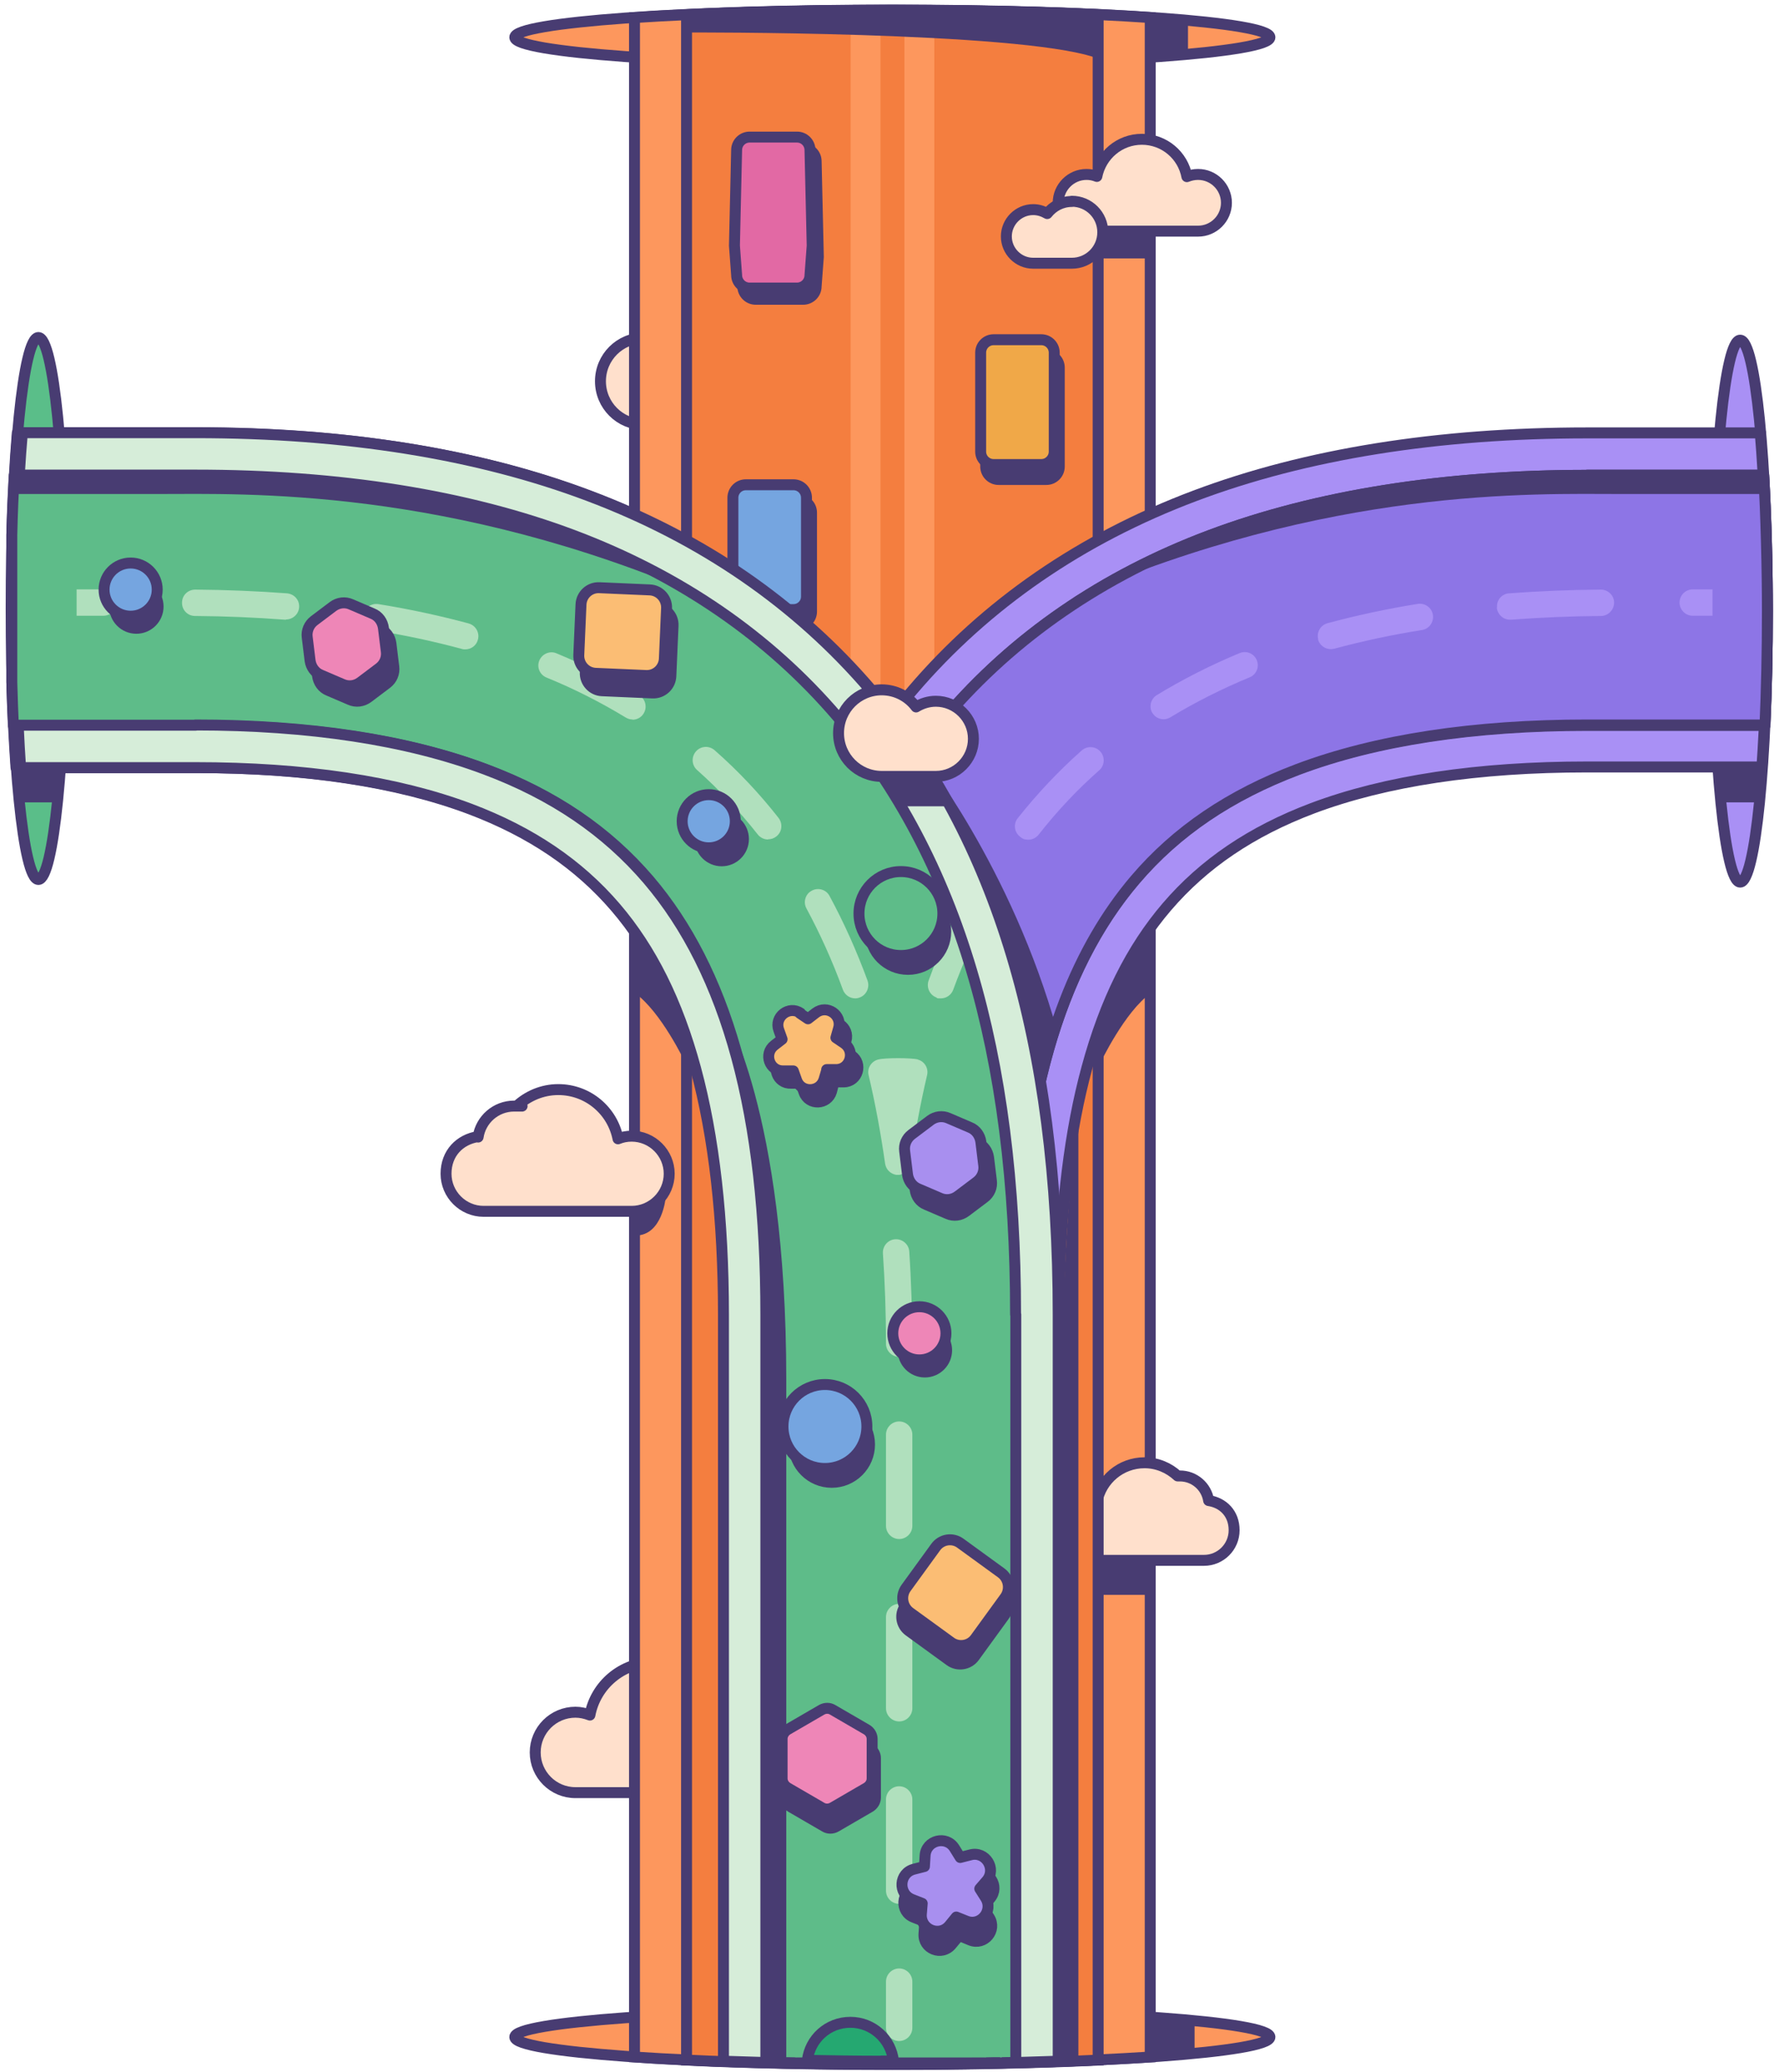 <svg xmlns="http://www.w3.org/2000/svg" width="177" height="206" viewBox="0 0 177 206" fill="none">
<path d="M64.025 33.605C65.423 33.605 66.669 34.261 67.456 35.309C68.024 34.96 68.701 34.741 69.422 34.741C71.477 34.741 73.159 36.424 73.159 38.478C73.159 40.532 71.477 42.215 69.422 42.215C68.417 42.215 65.117 42.215 64.047 42.215C61.665 42.215 59.742 40.292 59.742 37.91C59.742 35.528 61.665 33.605 64.047 33.605H64.025Z" fill="#FFE0CC" stroke="#483C72" stroke-width="1.089" stroke-linejoin="round"/>
<path d="M72.985 170.253C72.438 170.253 71.892 170.362 71.411 170.58C70.843 167.565 68.221 165.292 65.052 165.292C61.883 165.292 59.261 167.543 58.693 170.537C58.234 170.362 57.753 170.253 57.251 170.253C55.043 170.253 53.251 172.044 53.251 174.252C53.251 176.459 55.043 178.251 57.251 178.251H72.985C75.192 178.251 76.984 176.459 76.984 174.252C76.984 172.044 75.192 170.253 72.985 170.253Z" fill="#FFE0CC" stroke="#483C72" stroke-width="1.089" stroke-linejoin="round"/>
<path d="M88.784 205.261C109.531 205.261 126.35 204.048 126.35 202.551C126.35 201.055 109.531 199.842 88.784 199.842C68.037 199.842 51.219 201.055 51.219 202.551C51.219 204.048 68.037 205.261 88.784 205.261Z" fill="#FD975D" stroke="#483C72" stroke-width="1.089" stroke-miterlimit="10"/>
<path d="M88.784 6.42C109.531 6.42 126.35 5.206 126.35 3.71C126.35 2.213 109.531 1 88.784 1C68.037 1 51.219 2.213 51.219 3.71C51.219 5.206 68.037 6.42 88.784 6.42Z" fill="#FD975D" stroke="#483C72" stroke-width="1.089" stroke-miterlimit="10"/>
<path d="M88.784 1.022C78.863 1.022 69.838 1.306 63.129 1.743V204.54C69.838 204.999 78.863 205.261 88.784 205.261C98.706 205.261 107.731 204.977 114.44 204.54V1.743C107.731 1.284 98.706 1.022 88.784 1.022Z" fill="#FD975D" stroke="#483C72" stroke-width="1.089" stroke-miterlimit="10"/>
<path d="M47.569 113.063C47.831 111.315 49.339 109.982 51.153 109.982C52.967 109.982 51.328 109.982 51.415 109.982C52.508 108.976 53.95 108.343 55.545 108.343C58.495 108.343 60.943 110.441 61.489 113.238C61.905 113.063 62.364 112.975 62.844 112.975C64.898 112.975 66.581 114.658 66.581 116.712C66.581 118.767 64.898 120.449 62.844 120.449H48.115C46.061 120.449 44.378 118.767 44.378 116.712C44.378 114.658 45.755 113.303 47.547 113.019L47.569 113.063Z" fill="#FFE0CC" stroke="#483C72" stroke-width="1.089" stroke-linejoin="round"/>
<path d="M120.253 149.208C120.034 147.809 118.832 146.76 117.39 146.76C117.324 146.76 117.259 146.76 117.171 146.76C116.297 145.952 115.139 145.449 113.872 145.449C111.511 145.449 109.545 147.132 109.13 149.361C108.802 149.23 108.43 149.164 108.037 149.164C106.398 149.164 105.043 150.497 105.043 152.158C105.043 153.819 106.376 155.152 108.037 155.152C109.086 155.152 112.582 155.152 113.872 155.152C115.205 155.152 118.723 155.152 119.794 155.152C121.433 155.152 122.788 153.819 122.788 152.158C122.788 150.497 121.695 149.426 120.253 149.208Z" fill="#FFE0CC" stroke="#483C72" stroke-width="1.089" stroke-linejoin="round"/>
<path d="M88.784 1.022C81.223 1.022 74.208 1.175 68.308 1.459V204.846C74.186 205.13 81.223 205.283 88.784 205.283C96.345 205.283 103.36 205.13 109.26 204.846V1.459C103.382 1.175 96.345 1.022 88.784 1.022Z" fill="#F47E3F" stroke="#483C72" stroke-width="1.089" stroke-miterlimit="10"/>
<path d="M87.604 2.617H84.632V203.273H87.604V2.617Z" fill="#FD975D"/>
<path d="M92.958 2.617H89.986V203.273H92.958V2.617Z" fill="#FD975D"/>
<path d="M3.819 87.451C5.316 87.451 6.529 75.387 6.529 60.506C6.529 45.625 5.316 33.561 3.819 33.561C2.322 33.561 1.109 45.625 1.109 60.506C1.109 75.387 2.322 87.451 3.819 87.451Z" fill="#5ABE89" stroke="#483C72" stroke-width="1.089" stroke-miterlimit="10"/>
<path d="M173.137 87.713C174.634 87.713 175.847 75.65 175.847 60.768C175.847 45.887 174.634 33.823 173.137 33.823C171.641 33.823 170.427 45.887 170.427 60.768C170.427 75.65 171.641 87.713 173.137 87.713Z" fill="#A990F5" stroke="#483C72" stroke-width="1.089" stroke-miterlimit="10"/>
<path d="M175.17 43.045H157.927C143.045 43.045 129.934 45.143 118.898 49.295C107.556 53.557 98.115 60.069 90.795 68.635C90.095 69.444 89.418 70.296 88.762 71.149C88.107 70.296 87.429 69.466 86.73 68.635C79.409 60.069 69.969 53.557 58.627 49.295C47.613 45.143 34.479 43.045 19.597 43.045H1.721C1.481 45.952 1.284 49.405 1.175 53.185V67.805C1.262 70.908 1.415 73.793 1.59 76.328H19.597C30.458 76.328 39.636 77.704 46.913 80.436C52.989 82.731 57.731 85.921 61.402 90.226C64.964 94.4 67.565 99.623 69.357 106.223C71.061 112.473 71.979 119.968 72.11 128.513C72.11 129.256 72.11 129.977 72.11 130.72V204.955C72.11 204.955 72.132 204.955 72.154 204.955C72.219 204.955 72.263 204.955 72.329 204.955C72.591 204.955 72.875 204.955 73.137 204.977C73.181 204.977 73.246 204.977 73.29 204.977C73.574 204.977 73.88 204.977 74.164 204.999C74.186 204.999 74.23 204.999 74.252 204.999C74.58 204.999 74.907 204.999 75.235 205.021C75.585 205.021 75.934 205.021 76.284 205.043C80.174 205.152 84.37 205.196 88.74 205.196C93.111 205.196 98.815 205.13 103.295 204.977C103.622 204.977 103.972 204.977 104.3 204.955C104.3 204.955 104.344 204.955 104.365 204.955C104.693 204.955 105.021 204.933 105.349 204.912C105.349 204.912 105.371 204.912 105.392 204.912V130.676C105.392 129.933 105.392 129.19 105.392 128.447C105.524 119.903 106.441 112.407 108.146 106.157C109.938 99.558 112.538 94.313 116.101 90.161C119.772 85.878 124.514 82.665 130.589 80.371C137.866 77.639 147.045 76.262 157.906 76.262H175.301C175.607 71.87 175.803 66.494 175.803 60.703C175.803 54.912 175.541 47.722 175.126 42.98L175.17 43.045Z" fill="#A990F5" stroke="#483C72" stroke-width="1.089" stroke-linejoin="round"/>
<path d="M175.475 47.263H157.927C143.57 47.263 130.939 49.274 120.384 53.229C109.719 57.228 100.847 63.325 94.007 71.345C92.106 73.574 90.358 75.934 88.762 78.448C87.167 75.934 85.419 73.574 83.517 71.345C76.677 63.325 67.805 57.228 57.141 53.229C46.586 49.274 33.955 47.263 19.597 47.263H1.415C1.306 49.121 1.219 51.109 1.175 53.207V67.827C1.219 69.313 1.262 70.755 1.328 72.132H19.575C30.939 72.132 40.62 73.618 48.378 76.524C55.152 79.059 60.441 82.665 64.593 87.517C72.176 96.411 76.022 109.829 76.306 128.491C76.306 129.234 76.306 129.999 76.306 130.764V205.13C76.306 205.13 76.328 205.13 76.35 205.13C76.525 205.13 76.699 205.13 76.874 205.13C77.18 205.13 77.486 205.13 77.792 205.13C78.032 205.13 78.251 205.13 78.491 205.13C78.754 205.13 79.016 205.13 79.3 205.13C79.562 205.13 79.824 205.13 80.087 205.13C80.327 205.13 80.567 205.13 80.808 205.13C81.07 205.13 81.332 205.13 81.594 205.13C81.857 205.13 82.097 205.13 82.359 205.13C82.621 205.13 82.906 205.13 83.19 205.13C83.43 205.13 83.692 205.13 83.933 205.13C84.326 205.13 84.719 205.13 85.135 205.13C85.266 205.13 85.397 205.13 85.528 205.13C86.599 205.13 87.67 205.13 88.762 205.13C89.855 205.13 90.926 205.13 91.996 205.13C92.128 205.13 92.259 205.13 92.39 205.13C92.783 205.13 93.198 205.13 93.592 205.13C93.832 205.13 94.094 205.13 94.335 205.13C94.619 205.13 94.881 205.13 95.165 205.13C95.427 205.13 95.668 205.13 95.93 205.13C96.192 205.13 96.455 205.13 96.717 205.13C96.957 205.13 97.198 205.13 97.438 205.13C97.7 205.13 97.962 205.13 98.225 205.13C98.487 205.13 98.749 205.13 99.033 205.13C99.274 205.13 99.492 205.13 99.733 205.13C100.038 205.13 100.344 205.13 100.65 205.13C100.825 205.13 101 205.13 101.175 205.13C101.175 205.13 101.197 205.13 101.219 205.13V130.764C101.219 129.999 101.219 129.234 101.219 128.491C101.503 109.829 105.349 96.411 112.932 87.517C117.062 82.665 122.372 79.081 129.147 76.524C136.883 73.618 146.586 72.132 157.949 72.132H175.607C175.76 68.679 175.847 64.833 175.847 60.79C175.847 56.747 175.716 51.262 175.475 47.285V47.263Z" fill="#5EBC89" stroke="#483C72" stroke-width="1.089" stroke-linejoin="round"/>
<path d="M157.949 47.263C143.592 47.263 130.961 49.274 120.406 53.229C109.741 57.228 100.869 63.325 94.029 71.345C92.521 73.094 91.144 74.951 89.833 76.874C92.696 83.845 99.099 100.454 102.071 115.707C103.601 103.513 107.206 94.204 112.932 87.473C117.062 82.621 122.372 79.037 129.147 76.481C136.883 73.574 146.586 72.088 157.949 72.088H175.607C175.76 68.635 175.847 64.789 175.847 60.746C175.847 56.704 175.716 51.218 175.476 47.241H157.927L157.949 47.263Z" fill="#8D75E6" stroke="#483C72" stroke-width="1.089" stroke-linejoin="round"/>
<path d="M1.634 76.328H6.004L5.72 79.781H1.962L1.634 76.328Z" fill="#483C72"/>
<path d="M175.083 76.328H170.712L171.018 79.781H174.755L175.083 76.328Z" fill="#483C72"/>
<path d="M1 49.121H15.816C24.339 49.121 44.684 48.378 70.274 59.479C70.274 59.479 51.94 48.378 29.365 47.438C6.791 46.498 1.481 47.263 1.481 47.263L1 49.121Z" fill="#483C72"/>
<path d="M176 49.121C176 49.121 169.706 49.121 161.184 49.121C152.661 49.121 132.316 48.378 106.726 59.479C106.726 59.479 125.06 48.378 147.635 47.438C170.209 46.52 175.519 47.263 175.519 47.263L176 49.121Z" fill="#483C72"/>
<path d="M71.936 100.388C71.936 100.388 78.229 110.331 78.229 137.189V205.196H76.503C76.503 205.196 76.503 152.049 76.503 138.915C76.503 115.226 73.968 104.671 71.936 100.41V100.388Z" fill="#483C72"/>
<path d="M101.481 83.189C100.913 82.752 100.804 81.922 101.262 81.354C103.186 78.928 105.327 76.655 107.622 74.623C108.168 74.142 108.998 74.186 109.479 74.732C109.96 75.279 109.916 76.109 109.37 76.59C107.185 78.513 105.152 80.676 103.339 82.993C103.076 83.32 102.705 83.495 102.311 83.495C101.918 83.495 101.743 83.408 101.503 83.211L101.481 83.189ZM114.658 70.908C114.287 70.296 114.484 69.487 115.095 69.116C117.652 67.564 120.428 66.144 123.334 64.942C124.012 64.658 124.776 64.986 125.039 65.641C125.323 66.319 124.995 67.084 124.339 67.346C121.542 68.504 118.898 69.837 116.45 71.323C116.232 71.454 115.991 71.52 115.773 71.52C115.336 71.52 114.899 71.301 114.658 70.886V70.908ZM131.158 63.587C130.961 62.888 131.376 62.167 132.075 61.97C134.916 61.205 137.932 60.55 141.057 60.047C141.778 59.938 142.456 60.419 142.565 61.14C142.674 61.861 142.193 62.538 141.472 62.648C138.435 63.128 135.506 63.762 132.753 64.505C132.644 64.527 132.512 64.549 132.403 64.549C131.835 64.549 131.289 64.155 131.136 63.587H131.158ZM148.946 60.397C148.88 59.675 149.427 59.042 150.148 58.998C153.076 58.779 156.136 58.648 159.283 58.627C160.004 58.627 160.594 59.217 160.594 59.916C160.594 60.637 160.026 61.227 159.304 61.249C156.223 61.271 153.207 61.402 150.345 61.62C150.301 61.62 150.279 61.62 150.235 61.62C149.558 61.62 148.99 61.096 148.924 60.419L148.946 60.397Z" fill="#A990F5"/>
<path d="M170.384 58.605H168.417C167.696 58.605 167.106 59.195 167.106 59.916C167.106 60.637 167.696 61.227 168.417 61.227H170.384V58.605Z" fill="#A990F5"/>
<path d="M89.462 202.945C88.74 202.945 88.15 202.355 88.15 201.634V197.044C88.15 196.323 88.74 195.733 89.462 195.733C90.183 195.733 90.773 196.323 90.773 197.044V201.634C90.773 202.355 90.183 202.945 89.462 202.945Z" fill="#B0E0BD"/>
<path d="M89.462 189.308C88.74 189.308 88.15 188.718 88.15 187.997V178.928C88.15 178.207 88.74 177.617 89.462 177.617C90.183 177.617 90.773 178.207 90.773 178.928V187.997C90.773 188.718 90.183 189.308 89.462 189.308ZM89.462 171.17C88.74 171.17 88.15 170.58 88.15 169.859V160.79C88.15 160.069 88.74 159.479 89.462 159.479C90.183 159.479 90.773 160.069 90.773 160.79V169.859C90.773 170.58 90.183 171.17 89.462 171.17ZM89.462 153.032C88.74 153.032 88.15 152.442 88.15 151.721V142.652C88.15 141.931 88.74 141.341 89.462 141.341C90.183 141.341 90.773 141.931 90.773 142.652V151.721C90.773 152.442 90.183 153.032 89.462 153.032Z" fill="#B0E0BD"/>
<path d="M107.294 204.999V110.047C107.294 110.047 105.633 121.345 105.633 140.401V204.999C105.633 204.999 107.49 204.999 107.294 204.999Z" fill="#483C72"/>
<path d="M109.326 102.442L109.501 105.655C109.501 105.655 111.905 100.585 114.505 98.749L113.959 93.198L109.326 102.464V102.442Z" fill="#483C72"/>
<path d="M68.351 102.442L68.177 105.655C68.177 105.655 65.773 100.585 63.172 98.749L63.719 93.198L68.351 102.464V102.442Z" fill="#483C72"/>
<path d="M10.288 58.605H7.622V61.227H10.288C11.009 61.227 11.599 60.637 11.599 59.916C11.599 59.195 11.009 58.605 10.288 58.605Z" fill="#B0E0BD"/>
<path d="M85.091 99.273C84.567 99.273 84.064 98.946 83.867 98.421C82.819 95.558 81.595 92.849 80.24 90.336C79.89 89.702 80.13 88.893 80.764 88.566C81.398 88.216 82.207 88.456 82.534 89.09C83.955 91.712 85.222 94.531 86.315 97.503C86.555 98.181 86.206 98.946 85.528 99.186C85.375 99.252 85.222 99.273 85.069 99.273H85.091Z" fill="#B0E0BD"/>
<path d="M76.415 83.474C76.022 83.474 75.65 83.299 75.388 82.971C73.574 80.655 71.542 78.513 69.357 76.568C68.81 76.087 68.767 75.257 69.248 74.711C69.728 74.164 70.559 74.121 71.105 74.601C73.421 76.634 75.563 78.906 77.464 81.332C77.901 81.9 77.814 82.731 77.246 83.168C77.005 83.364 76.721 83.452 76.437 83.452L76.415 83.474Z" fill="#B0E0BD"/>
<path d="M62.932 71.542C62.691 71.542 62.473 71.476 62.254 71.345C59.807 69.859 57.163 68.504 54.365 67.368C53.688 67.084 53.382 66.319 53.666 65.663C53.95 65.008 54.715 64.68 55.371 64.964C58.277 66.166 61.052 67.587 63.609 69.138C64.221 69.51 64.418 70.318 64.046 70.93C63.806 71.345 63.369 71.564 62.932 71.564V71.542Z" fill="#B0E0BD"/>
<path d="M46.302 64.571C46.192 64.571 46.083 64.571 45.952 64.527C43.199 63.784 40.27 63.15 37.233 62.669C36.511 62.56 36.031 61.883 36.14 61.162C36.249 60.441 36.927 59.96 37.648 60.069C40.773 60.572 43.789 61.227 46.63 61.992C47.329 62.189 47.744 62.91 47.547 63.609C47.394 64.199 46.87 64.571 46.28 64.571H46.302Z" fill="#B0E0BD"/>
<path d="M28.469 61.621C28.426 61.621 28.404 61.621 28.36 61.621C25.497 61.402 22.482 61.271 19.4 61.249C18.679 61.249 18.089 60.659 18.111 59.916C18.111 59.195 18.701 58.627 19.422 58.627C22.569 58.649 25.628 58.78 28.557 58.998C29.278 59.064 29.824 59.676 29.759 60.397C29.715 61.074 29.125 61.599 28.448 61.599L28.469 61.621Z" fill="#B0E0BD"/>
<path d="M89.462 134.916C88.74 134.916 88.15 134.326 88.15 133.605C88.15 130.524 88.041 127.486 87.844 124.623C87.801 123.902 88.347 123.268 89.068 123.225C89.789 123.181 90.423 123.727 90.467 124.448C90.663 127.355 90.751 130.436 90.773 133.583C90.773 134.304 90.183 134.894 89.462 134.894V134.916Z" fill="#B0E0BD"/>
<path d="M91.341 105.349C90.642 105.174 88.085 105.174 87.386 105.349C86.686 105.524 86.249 106.223 86.424 106.922C87.08 109.698 87.626 112.648 88.063 115.707C88.151 116.297 88.609 116.734 89.178 116.822C89.2 116.822 89.221 116.822 89.243 116.822C89.265 116.822 89.309 116.822 89.331 116.822C89.353 116.822 89.396 116.822 89.418 116.822C89.44 116.822 89.462 116.822 89.484 116.822C90.052 116.734 90.533 116.297 90.598 115.707C91.035 112.648 91.582 109.698 92.237 106.922C92.412 106.223 91.975 105.502 91.276 105.349H91.341Z" fill="#B0E0BD"/>
<path d="M68.33 1.459L68.417 3.229C68.417 3.229 101.11 3.098 108.889 5.699V1.459C108.889 1.459 74.886 0.913 68.33 1.459Z" fill="#483C72"/>
<path d="M79.912 29.759H75.192C74.47 29.759 73.902 29.169 73.902 28.469L73.684 25.541L73.902 16.035C73.902 15.314 74.492 14.746 75.192 14.746H79.912C80.633 14.746 81.201 15.336 81.201 16.035L81.42 25.541L81.201 28.469C81.201 29.191 80.611 29.759 79.912 29.759Z" fill="#483C72" stroke="#483C72" stroke-width="1.089" stroke-miterlimit="10"/>
<path d="M79.3 28.644H74.579C73.858 28.644 73.29 28.054 73.29 27.355L73.072 24.427L73.29 14.92C73.29 14.199 73.88 13.631 74.579 13.631H79.3C80.021 13.631 80.589 14.221 80.589 14.92L80.808 24.427L80.589 27.355C80.589 28.076 79.999 28.644 79.3 28.644Z" fill="#E269A4" stroke="#483C72" stroke-width="1.089" stroke-miterlimit="10"/>
<path d="M79.453 49.689H74.711C73.999 49.689 73.422 50.266 73.422 50.978V60.812C73.422 61.524 73.999 62.101 74.711 62.101H79.453C80.165 62.101 80.742 61.524 80.742 60.812V50.978C80.742 50.266 80.165 49.689 79.453 49.689Z" fill="#483C72" stroke="#483C72" stroke-width="1.089" stroke-miterlimit="10"/>
<path d="M78.951 48.203H74.208C73.496 48.203 72.919 48.78 72.919 49.492V59.326C72.919 60.038 73.496 60.615 74.208 60.615H78.951C79.663 60.615 80.24 60.038 80.24 59.326V49.492C80.24 48.78 79.663 48.203 78.951 48.203Z" fill="#75A5E0" stroke="#483C72" stroke-width="1.089" stroke-miterlimit="10"/>
<path d="M104.103 35.266H99.361C98.649 35.266 98.072 35.843 98.072 36.555V46.389C98.072 47.101 98.649 47.678 99.361 47.678H104.103C104.815 47.678 105.393 47.101 105.393 46.389V36.555C105.393 35.843 104.815 35.266 104.103 35.266Z" fill="#483C72" stroke="#483C72" stroke-width="1.089" stroke-miterlimit="10"/>
<path d="M103.6 33.78H98.858C98.146 33.78 97.569 34.357 97.569 35.069V44.903C97.569 45.615 98.146 46.192 98.858 46.192H103.6C104.313 46.192 104.89 45.615 104.89 44.903V35.069C104.89 34.357 104.313 33.78 103.6 33.78Z" fill="#F0A848" stroke="#483C72" stroke-width="1.089" stroke-miterlimit="10"/>
<path d="M93.176 99.186C92.499 98.946 92.149 98.181 92.39 97.504C93.482 94.531 94.75 91.691 96.17 89.09C96.52 88.456 97.307 88.216 97.94 88.566C98.574 88.915 98.814 89.702 98.465 90.336C97.11 92.849 95.886 95.559 94.837 98.421C94.641 98.946 94.138 99.274 93.613 99.274C93.089 99.274 93.308 99.252 93.154 99.186H93.176Z" fill="#B0E0BD"/>
<path d="M101.044 130.698C101.044 104.693 95.253 85.266 83.365 71.323C76.525 63.303 67.653 57.206 56.988 53.207C46.433 49.252 33.802 47.241 19.445 47.241H1.918C2.006 45.733 2.115 44.335 2.224 43.024H19.466C34.348 43.024 47.46 45.121 58.496 49.274C69.838 53.535 79.278 60.047 86.599 68.614C99.187 83.343 105.284 103.666 105.284 130.72V204.955C103.929 204.999 102.508 205.043 101.066 205.086V130.72L101.044 130.698Z" fill="#D6EDD9" stroke="#483C72" stroke-width="1.089" stroke-linejoin="round"/>
<path d="M82.163 205.196C81.682 205.196 81.223 205.196 80.742 205.196C81.201 205.196 81.682 205.196 82.163 205.196Z" fill="#D6EDD9" stroke="#483C72" stroke-width="1.089" stroke-miterlimit="10"/>
<path d="M88.61 205.218C89.09 205.218 89.593 205.218 90.074 205.218C89.593 205.218 89.112 205.218 88.61 205.218Z" fill="#D6EDD9" stroke="#483C72" stroke-width="1.089" stroke-miterlimit="10"/>
<path d="M82.359 205.196C82.775 205.196 83.19 205.196 83.605 205.196" stroke="#483C72" stroke-width="1.089" stroke-miterlimit="10"/>
<path d="M99.689 205.108C100.082 205.108 100.498 205.108 100.891 205.086C100.498 205.086 100.104 205.086 99.689 205.108Z" fill="#D6EDD9" stroke="#483C72" stroke-width="1.089" stroke-miterlimit="10"/>
<path d="M88.609 205.218C88.129 205.218 87.648 205.218 87.167 205.218" stroke="#483C72" stroke-width="1.089" stroke-miterlimit="10"/>
<path d="M98.138 205.13C98.597 205.13 99.055 205.13 99.514 205.108C99.055 205.108 98.597 205.108 98.138 205.13Z" fill="#D6EDD9" stroke="#483C72" stroke-width="1.089" stroke-miterlimit="10"/>
<path d="M19.445 72.088C30.808 72.088 40.489 73.574 48.247 76.481C55.021 79.016 60.31 82.621 64.462 87.473C72.351 96.717 76.197 110.878 76.197 130.72V205.086C74.755 205.043 73.334 204.999 71.98 204.955V130.72C71.98 121.236 71.04 112.997 69.204 106.223C67.412 99.623 64.812 94.379 61.25 90.226C57.578 85.943 52.836 82.731 46.761 80.436C39.484 77.704 30.306 76.328 19.445 76.328H2.049C1.962 75.017 1.875 73.596 1.809 72.11H19.466L19.445 72.088Z" fill="#D6EDD9" stroke="#483C72" stroke-width="1.089" stroke-linejoin="round"/>
<path d="M76.328 205.086C76.743 205.086 77.159 205.086 77.574 205.108C77.159 205.108 76.743 205.108 76.328 205.086Z" fill="#D6EDD9" stroke="#483C72" stroke-width="1.089" stroke-miterlimit="10"/>
<path d="M95.056 205.196C95.537 205.196 95.996 205.196 96.477 205.196C96.018 205.196 95.537 205.196 95.056 205.196Z" fill="#D6EDD9" stroke="#483C72" stroke-width="1.089" stroke-miterlimit="10"/>
<path d="M93.614 205.196C94.029 205.196 94.444 205.196 94.859 205.196" stroke="#483C72" stroke-width="1.089" stroke-miterlimit="10"/>
<path d="M91.866 205.218C92.346 205.218 92.827 205.218 93.286 205.218C92.805 205.218 92.346 205.218 91.866 205.218Z" fill="#D6EDD9" stroke="#483C72" stroke-width="1.089" stroke-miterlimit="10"/>
<path d="M90.423 205.218C90.86 205.218 91.297 205.218 91.734 205.218" stroke="#483C72" stroke-width="1.089" stroke-miterlimit="10"/>
<path d="M96.695 205.152C97.11 205.152 97.526 205.152 97.919 205.152C97.504 205.152 97.11 205.152 96.695 205.152Z" fill="#D6EDD9" stroke="#483C72" stroke-width="1.089" stroke-miterlimit="10"/>
<path d="M77.705 205.108C78.164 205.108 78.623 205.108 79.103 205.13C78.644 205.13 78.164 205.13 77.705 205.108Z" fill="#D6EDD9" stroke="#483C72" stroke-width="1.089" stroke-miterlimit="10"/>
<path d="M79.278 205.152C79.694 205.152 80.109 205.152 80.524 205.152" stroke="#483C72" stroke-width="1.089" stroke-miterlimit="10"/>
<path d="M86.774 205.218C86.337 205.218 85.922 205.218 85.507 205.218C85.922 205.218 86.359 205.218 86.774 205.218Z" fill="#D6EDD9" stroke="#483C72" stroke-width="1.089" stroke-miterlimit="10"/>
<path d="M85.332 205.218C84.851 205.218 84.392 205.218 83.911 205.218" stroke="#483C72" stroke-width="1.089" stroke-miterlimit="10"/>
<path d="M91.625 74.929C91.625 74.929 100.629 86.162 105.196 102.573L103.601 106.638C103.601 106.638 99.165 83.43 91.625 74.929Z" fill="#483C72"/>
<path d="M65.295 60.388L60.274 60.169C59.309 60.127 58.493 60.875 58.451 61.84L58.232 66.861C58.19 67.826 58.937 68.642 59.902 68.684L64.923 68.903C65.888 68.945 66.704 68.197 66.746 67.233L66.965 62.211C67.008 61.247 66.26 60.431 65.295 60.388Z" fill="#483C72" stroke="#483C72" stroke-width="1.089" stroke-miterlimit="10"/>
<path d="M82.753 147.394C84.829 147.394 86.512 145.711 86.512 143.635C86.512 141.559 84.829 139.877 82.753 139.877C80.677 139.877 78.994 141.559 78.994 143.635C78.994 145.711 80.677 147.394 82.753 147.394Z" fill="#483C72" stroke="#483C72" stroke-width="1.089" stroke-miterlimit="10"/>
<path d="M82.076 146.017C84.381 146.017 86.249 144.149 86.249 141.843C86.249 139.538 84.381 137.669 82.076 137.669C79.77 137.669 77.902 139.538 77.902 141.843C77.902 144.149 79.77 146.017 82.076 146.017Z" fill="#75A5E0" stroke="#483C72" stroke-width="1.089" stroke-miterlimit="10"/>
<path d="M92.019 136.424C93.213 136.424 94.182 135.455 94.182 134.26C94.182 133.066 93.213 132.097 92.019 132.097C90.824 132.097 89.855 133.066 89.855 134.26C89.855 135.455 90.824 136.424 92.019 136.424Z" fill="#483C72" stroke="#483C72" stroke-width="1.089" stroke-miterlimit="10"/>
<path d="M91.472 135.222C92.933 135.222 94.117 134.038 94.117 132.578C94.117 131.117 92.933 129.933 91.472 129.933C90.012 129.933 88.828 131.117 88.828 132.578C88.828 134.038 90.012 135.222 91.472 135.222Z" fill="#EE86B7" stroke="#483C72" stroke-width="1.089" stroke-miterlimit="10"/>
<path d="M13.566 62.473C14.761 62.473 15.729 61.504 15.729 60.309C15.729 59.114 14.761 58.146 13.566 58.146C12.371 58.146 11.402 59.114 11.402 60.309C11.402 61.504 12.371 62.473 13.566 62.473Z" fill="#483C72" stroke="#483C72" stroke-width="1.089" stroke-miterlimit="10"/>
<path d="M12.998 61.271C14.458 61.271 15.642 60.087 15.642 58.627C15.642 57.166 14.458 55.983 12.998 55.983C11.537 55.983 10.353 57.166 10.353 58.627C10.353 60.087 11.537 61.271 12.998 61.271Z" fill="#75A5E0" stroke="#483C72" stroke-width="1.089" stroke-miterlimit="10"/>
<path d="M71.804 85.594C72.999 85.594 73.968 84.625 73.968 83.43C73.968 82.235 72.999 81.267 71.804 81.267C70.609 81.267 69.641 82.235 69.641 83.43C69.641 84.625 70.609 85.594 71.804 85.594Z" fill="#483C72" stroke="#483C72" stroke-width="1.089" stroke-miterlimit="10"/>
<path d="M70.515 84.304C71.975 84.304 73.159 83.12 73.159 81.66C73.159 80.2 71.975 79.016 70.515 79.016C69.055 79.016 67.871 80.2 67.871 81.66C67.871 83.12 69.055 84.304 70.515 84.304Z" fill="#75A5E0" stroke="#483C72" stroke-width="1.089" stroke-miterlimit="10"/>
<path d="M90.336 96.389C92.412 96.389 94.095 94.706 94.095 92.63C94.095 90.554 92.412 88.871 90.336 88.871C88.26 88.871 86.577 90.554 86.577 92.63C86.577 94.706 88.26 96.389 90.336 96.389Z" fill="#483C72" stroke="#483C72" stroke-width="1.089" stroke-miterlimit="10"/>
<path d="M89.637 95.012C91.942 95.012 93.811 93.143 93.811 90.838C93.811 88.533 91.942 86.664 89.637 86.664C87.331 86.664 85.463 88.533 85.463 90.838C85.463 93.143 87.331 95.012 89.637 95.012Z" fill="#5EBC89" stroke="#483C72" stroke-width="1.089" stroke-miterlimit="10"/>
<path d="M97.263 113.653L95.122 112.735C94.532 112.473 93.854 112.56 93.33 112.954L91.472 114.352C90.948 114.746 90.686 115.379 90.773 116.013L91.057 118.329C91.144 118.963 91.538 119.531 92.15 119.772L94.291 120.69C94.881 120.952 95.559 120.864 96.083 120.471L97.941 119.072C98.465 118.679 98.727 118.045 98.64 117.412L98.356 115.095C98.269 114.461 97.875 113.893 97.263 113.653Z" fill="#483C72" stroke="#483C72" stroke-width="1.089" stroke-linejoin="round"/>
<path d="M96.499 112.101L94.357 111.183C93.767 110.921 93.089 111.009 92.565 111.402L90.707 112.801C90.183 113.194 89.921 113.828 90.008 114.461L90.292 116.778C90.38 117.412 90.773 117.98 91.385 118.22L93.526 119.138C94.117 119.4 94.794 119.313 95.318 118.919L97.176 117.521C97.7 117.128 97.963 116.494 97.875 115.86L97.591 113.544C97.504 112.91 97.11 112.342 96.499 112.101Z" fill="#A88FEF" stroke="#483C72" stroke-width="1.089" stroke-linejoin="round"/>
<path d="M37.801 62.538L35.659 61.621C35.069 61.358 34.392 61.446 33.867 61.839L32.01 63.238C31.485 63.631 31.223 64.265 31.311 64.898L31.595 67.215C31.682 67.849 32.075 68.417 32.687 68.657L34.829 69.575C35.419 69.837 36.096 69.75 36.621 69.357L38.478 67.958C39.003 67.565 39.265 66.931 39.178 66.297L38.894 63.981C38.806 63.347 38.413 62.779 37.801 62.538Z" fill="#483C72" stroke="#483C72" stroke-width="1.089" stroke-linejoin="round"/>
<path d="M37.058 61.009L34.916 60.091C34.326 59.829 33.649 59.916 33.124 60.309L31.267 61.708C30.742 62.101 30.48 62.735 30.567 63.369L30.851 65.685C30.939 66.319 31.332 66.887 31.944 67.128L34.086 68.045C34.676 68.308 35.353 68.22 35.878 67.827L37.735 66.428C38.26 66.035 38.522 65.401 38.434 64.767L38.15 62.451C38.063 61.817 37.67 61.249 37.058 61.009Z" fill="#EE86B7" stroke="#483C72" stroke-width="1.089" stroke-linejoin="round"/>
<path d="M99.513 158.232L95.447 155.278C94.666 154.71 93.573 154.883 93.005 155.664L90.051 159.731C89.483 160.512 89.656 161.605 90.438 162.173L94.504 165.127C95.285 165.695 96.378 165.521 96.946 164.74L99.9 160.674C100.468 159.893 100.295 158.799 99.513 158.232Z" fill="#483C72" stroke="#483C72" stroke-width="1.089" stroke-miterlimit="10"/>
<path d="M99.61 156.396L95.544 153.442C94.763 152.874 93.669 153.047 93.102 153.828L90.148 157.895C89.58 158.676 89.753 159.769 90.534 160.337L94.601 163.291C95.382 163.858 96.475 163.685 97.043 162.904L99.997 158.838C100.564 158.057 100.391 156.963 99.61 156.396Z" fill="#FBBD74" stroke="#483C72" stroke-width="1.089" stroke-miterlimit="10"/>
<path d="M64.65 58.657L59.628 58.438C58.664 58.395 57.848 59.143 57.806 60.108L57.586 65.129C57.544 66.094 58.292 66.91 59.257 66.952L64.278 67.171C65.243 67.214 66.059 66.466 66.101 65.501L66.32 60.48C66.362 59.515 65.615 58.699 64.65 58.657Z" fill="#FBBD74" stroke="#483C72" stroke-width="1.089" stroke-miterlimit="10"/>
<path d="M86.555 173.88L83.168 171.913C82.84 171.717 82.425 171.717 82.075 171.913L78.688 173.88C78.36 174.077 78.142 174.426 78.142 174.82V178.731C78.142 179.125 78.36 179.474 78.688 179.671L82.075 181.638C82.403 181.835 82.818 181.835 83.168 181.638L86.555 179.671C86.883 179.474 87.102 179.125 87.102 178.731V174.82C87.102 174.426 86.883 174.077 86.555 173.88Z" fill="#483C72" stroke="#483C72" stroke-width="1.089" stroke-linejoin="round"/>
<path d="M86.228 171.979L82.84 170.012C82.513 169.815 82.097 169.815 81.748 170.012L78.36 171.979C78.033 172.176 77.814 172.525 77.814 172.919V176.83C77.814 177.224 78.033 177.573 78.36 177.77L81.748 179.737C82.075 179.933 82.491 179.933 82.84 179.737L86.228 177.77C86.555 177.573 86.774 177.224 86.774 176.83V172.919C86.774 172.525 86.555 172.176 86.228 171.979Z" fill="#EE86B7" stroke="#483C72" stroke-width="1.089" stroke-linejoin="round"/>
<path d="M87.713 204.933C88.107 204.933 88.5 204.933 88.894 204.933C88.653 202.77 86.839 201.087 84.61 201.087C82.381 201.087 80.589 202.726 80.327 204.868C82.665 204.912 85.157 204.955 87.713 204.955V204.933Z" fill="#25A871" stroke="#483C72" stroke-width="1.089" stroke-linejoin="round"/>
<path d="M80.327 101.983L81.136 102.53L81.9 101.94C83.015 101.087 84.567 102.136 84.173 103.491L83.911 104.409L84.72 104.955C85.878 105.742 85.353 107.556 83.955 107.578H82.993C82.993 107.6 82.731 108.539 82.731 108.539C82.338 109.872 80.458 109.938 79.999 108.627L79.671 107.709H78.71C77.311 107.774 76.678 106.004 77.792 105.152L78.557 104.562L78.229 103.644C77.748 102.333 79.234 101.175 80.393 101.961L80.327 101.983Z" fill="#483C72" stroke="#483C72" stroke-width="1.089" stroke-linejoin="round"/>
<path d="M79.584 100.76L80.393 101.306L81.158 100.716C82.272 99.864 83.824 100.913 83.43 102.267L83.168 103.185L83.977 103.732C85.135 104.518 84.61 106.332 83.212 106.354H82.25C82.25 106.376 81.988 107.315 81.988 107.315C81.595 108.649 79.715 108.714 79.256 107.403L78.929 106.485H77.967C76.569 106.551 75.935 104.781 77.049 103.928L77.814 103.338L77.486 102.42C77.005 101.109 78.492 99.951 79.65 100.738L79.584 100.76Z" fill="#FBBD74" stroke="#483C72" stroke-width="1.089" stroke-linejoin="round"/>
<path d="M95.165 185.528L95.799 186.555L96.957 186.249C98.422 185.877 99.492 187.582 98.531 188.74L97.766 189.658L98.422 190.663C99.23 191.931 97.941 193.482 96.542 192.914L95.428 192.455L94.663 193.373C93.701 194.531 91.822 193.788 91.931 192.28L92.019 191.079L90.904 190.641C89.505 190.095 89.637 188.063 91.101 187.713L92.259 187.429L92.325 186.227C92.412 184.719 94.379 184.217 95.165 185.506V185.528Z" fill="#483C72" stroke="#483C72" stroke-width="1.089" stroke-linejoin="round"/>
<path d="M94.969 183.78L95.537 184.697L96.564 184.435C98.05 184.042 99.165 185.812 98.181 186.992L97.482 187.801L98.05 188.697C98.88 190.008 97.547 191.603 96.127 191.013L95.144 190.62L94.466 191.45C93.483 192.652 91.56 191.865 91.669 190.335L91.756 189.265L90.751 188.871C89.309 188.303 89.44 186.227 90.948 185.856L91.975 185.593L92.04 184.523C92.128 182.971 94.16 182.468 94.969 183.78Z" fill="#A88FEF" stroke="#483C72" stroke-width="1.089" stroke-linejoin="round"/>
<path d="M119.182 17.346C118.789 17.346 118.417 17.433 118.089 17.565C117.696 15.445 115.838 13.85 113.609 13.85C111.38 13.85 109.545 15.445 109.129 17.543C108.802 17.412 108.474 17.346 108.102 17.346C106.551 17.346 105.283 18.614 105.283 20.165C105.283 21.717 106.551 22.984 108.102 22.984H119.204C120.755 22.984 122.023 21.717 122.023 20.165C122.023 18.614 120.755 17.346 119.204 17.346H119.182Z" fill="#FFE0CC" stroke="#483C72" stroke-width="1.089" stroke-linejoin="round"/>
<path d="M106.638 20.034C105.633 20.034 104.759 20.515 104.191 21.236C103.775 20.996 103.317 20.843 102.792 20.843C101.328 20.843 100.126 22.045 100.126 23.509C100.126 24.973 101.328 26.175 102.792 26.175H106.638C108.343 26.175 109.72 24.798 109.72 23.093C109.72 21.389 108.343 20.012 106.638 20.012V20.034Z" fill="#FFE0CC" stroke="#483C72" stroke-width="1.089" stroke-linejoin="round"/>
<path d="M87.713 68.592C89.112 68.592 90.358 69.247 91.144 70.296C91.713 69.947 92.39 69.728 93.111 69.728C95.165 69.728 96.848 71.411 96.848 73.465C96.848 75.519 95.165 77.202 93.111 77.202C92.106 77.202 88.806 77.202 87.735 77.202C85.353 77.202 83.43 75.279 83.43 72.897C83.43 70.515 85.353 68.592 87.735 68.592H87.713Z" fill="#FFE0CC" stroke="#483C72" stroke-width="1.089" stroke-linejoin="round"/>
<path d="M109.02 25.694H114.374L114.331 22.722H110.135L109.02 25.694Z" fill="#483C72"/>
<path d="M66.232 119.051C66.232 119.051 65.926 122.853 63.238 122.853L63.303 120.602L66.232 119.051Z" fill="#483C72"/>
<path d="M114.811 155.13H109.392V158.583H114.811V155.13Z" fill="#483C72"/>
<path d="M114.855 200.672L118.854 201.087V204.016L114.44 204.54L114.855 200.672Z" fill="#483C72"/>
<path d="M114.44 1.743L114.571 6.004L118.199 5.458V2.18L114.44 1.743Z" fill="#483C72"/>
<path d="M88.347 77.508L89.768 80.174H94.335L93.09 77.202L88.347 77.508Z" fill="#483C72"/>
</svg>